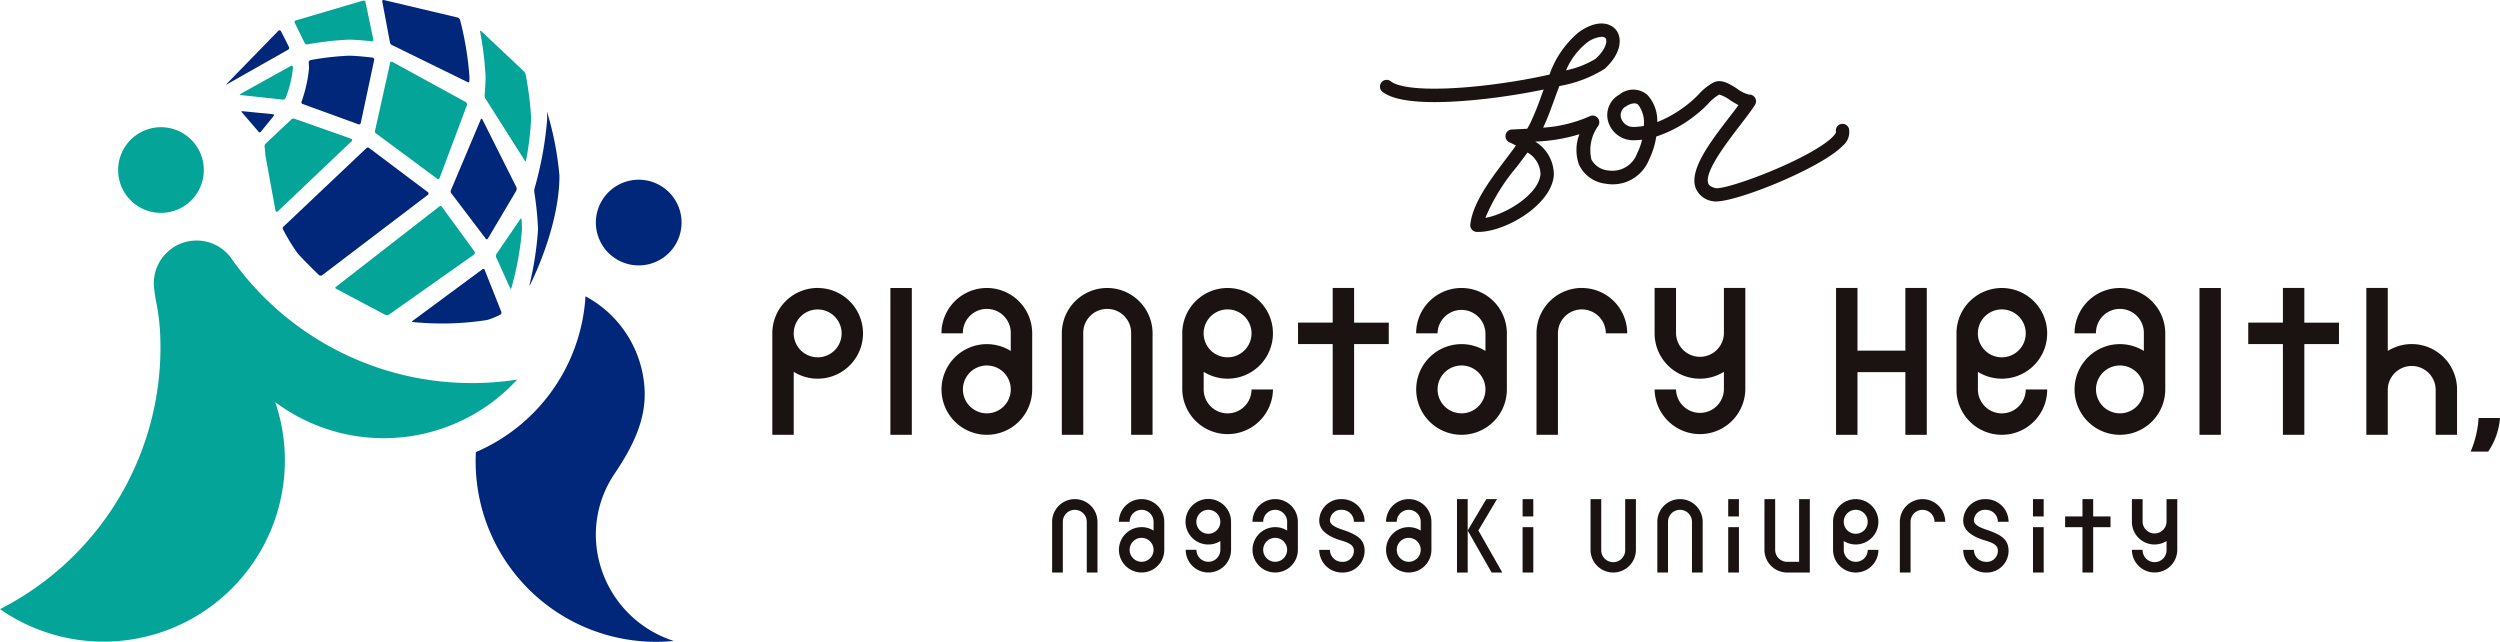 <svg xmlns="http://www.w3.org/2000/svg" xmlns:xlink="http://www.w3.org/1999/xlink" width="228.086" height="58.546" viewBox="0 0 228.086 58.546">
  <defs>
    <clipPath id="clip-path">
      <rect id="長方形_1186" data-name="長方形 1186" width="228.086" height="58.546" fill="none"/>
    </clipPath>
  </defs>
  <g id="グループ_1563" data-name="グループ 1563" transform="translate(0 0)">
    <g id="グループ_1562" data-name="グループ 1562" transform="translate(0 0)" clip-path="url(#clip-path)">
      <path id="パス_2420" data-name="パス 2420" d="M272.844,49.227a9.255,9.255,0,0,0,.724-3.065h1.954a6.344,6.344,0,0,1-1.077,3.065Z" transform="translate(-47.436 -8.025)" fill="#1a1311"/>
      <path id="パス_2421" data-name="パス 2421" d="M232.2,56.7h-1.581V55.12h-.977V56.7h-1.583v.98h1.583v4.137h.977V57.68H232.2Z" transform="translate(-39.649 -9.583)" fill="#1a1311"/>
      <path id="パス_2422" data-name="パス 2422" d="M204.5,60.84a1.093,1.093,0,0,1-1.092-1.094v-.8a2.068,2.068,0,1,0-.977-1.755v2.557a2.069,2.069,0,1,0,4.139,0H205.6A1.093,1.093,0,0,1,204.5,60.84m-1.092-3.651a1.093,1.093,0,1,1,1.092,1.092,1.093,1.093,0,0,1-1.092-1.092Z" transform="translate(-35.194 -9.583)" fill="#1a1311"/>
      <path id="パス_2423" data-name="パス 2423" d="M238.595,55.121v2.071a1.092,1.092,0,0,1-2.183,0V55.121h-.977V57.19a2.065,2.065,0,0,0,3.161,1.755v.8a1.092,1.092,0,1,1-2.183,0h-.977a2.069,2.069,0,1,0,4.138,0V55.121Z" transform="translate(-40.932 -9.583)" fill="#1a1311"/>
      <path id="パス_2424" data-name="パス 2424" d="M218.915,57.906c-.439-.147-1.116-.4-1.133-.821a1,1,0,0,1,1.092-.988,1.092,1.092,0,0,1,1.094,1.094h.976a2.068,2.068,0,0,0-2.069-2.069,1.982,1.982,0,0,0-2.069,1.964c0,.936.88,1.478,2.049,1.823.931.273,1.114.542,1.114.944a1.008,1.008,0,0,1-1.092.989,1.093,1.093,0,0,1-1.094-1.094h-.977a2.069,2.069,0,0,0,2.07,2.07,1.983,1.983,0,0,0,2.068-1.965c0-1.014-.6-1.473-2.029-1.946" transform="translate(-37.693 -9.583)" fill="#1a1311"/>
      <path id="パス_2425" data-name="パス 2425" d="M211.877,55.121a2.069,2.069,0,0,0-2.069,2.069v4.627h.978V57.19a1.091,1.091,0,1,1,2.183,0h.979a2.07,2.07,0,0,0-2.07-2.069" transform="translate(-36.476 -9.583)" fill="#1a1311"/>
      <path id="パス_2426" data-name="パス 2426" d="M187.163,57.189a2.069,2.069,0,1,0-4.138,0v4.628H184V57.189a1.093,1.093,0,1,1,2.186,0v4.628h.977Z" transform="translate(-31.82 -9.583)" fill="#1a1311"/>
      <path id="パス_2427" data-name="パス 2427" d="M178.811,55.121v4.626a1.093,1.093,0,1,1-2.185,0V55.121h-.976v4.626a2.069,2.069,0,1,0,4.139,0V55.121Z" transform="translate(-30.538 -9.583)" fill="#1a1311"/>
      <path id="パス_2428" data-name="パス 2428" d="M198.994,55.121h-.977v5.72h-1.092a1.093,1.093,0,0,1-1.092-1.094V55.121h-.977v4.626a2.07,2.07,0,0,0,2.07,2.07h2.069Z" transform="translate(-33.877 -9.583)" fill="#1a1311"/>
      <rect id="長方形_1178" data-name="長方形 1178" width="0.977" height="1.58" transform="translate(157.672 45.538)" fill="#1a1311"/>
      <rect id="長方形_1179" data-name="長方形 1179" width="0.977" height="4.138" transform="translate(157.673 48.096)" fill="#1a1311"/>
      <path id="パス_2429" data-name="パス 2429" d="M160.9,55.12v6.7h.977v-6.7Z" transform="translate(-27.973 -9.583)" fill="#1a1311"/>
      <path id="パス_2430" data-name="パス 2430" d="M163.057,57.981l1.7-2.861h-.977l-1.7,2.861,2.185,3.836h.977Z" transform="translate(-28.179 -9.583)" fill="#1a1311"/>
      <path id="パス_2431" data-name="パス 2431" d="M127.706,57.189a2.07,2.07,0,0,0-4.14,0h.978a1.092,1.092,0,1,1,2.184,0v.8a2.042,2.042,0,0,0-1.092-.312,2.069,2.069,0,1,0,2.07,2.067Zm-.978,2.557a1.092,1.092,0,1,1-1.092-1.092,1.092,1.092,0,0,1,1.092,1.092Z" transform="translate(-21.483 -9.583)" fill="#1a1311"/>
      <path id="パス_2432" data-name="パス 2432" d="M142.458,57.189a2.07,2.07,0,0,0-4.141,0h.977a1.092,1.092,0,1,1,2.184,0v.8a2.036,2.036,0,0,0-1.092-.312,2.069,2.069,0,1,0,2.072,2.067Zm-.98,2.557a1.092,1.092,0,1,1-1.092-1.092,1.092,1.092,0,0,1,1.092,1.092Z" transform="translate(-24.047 -9.583)" fill="#1a1311"/>
      <path id="パス_2433" data-name="パス 2433" d="M157.207,57.189a2.069,2.069,0,1,0-4.139,0h.977a1.092,1.092,0,1,1,2.184,0v.8a2.045,2.045,0,0,0-1.091-.312,2.069,2.069,0,1,0,2.069,2.067Zm-.977,2.557a1.092,1.092,0,1,1-1.091-1.092,1.092,1.092,0,0,1,1.091,1.092Z" transform="translate(-26.612 -9.583)" fill="#1a1311"/>
      <path id="パス_2434" data-name="パス 2434" d="M135.08,57.19a2.077,2.077,0,1,0-.977,1.755v.8a1.092,1.092,0,1,1-2.184,0h-.977a2.069,2.069,0,1,0,4.139,0Zm-2.07,1.092A1.093,1.093,0,1,1,134.1,57.19v0a1.094,1.094,0,0,1-1.092,1.091" transform="translate(-22.765 -9.583)" fill="#1a1311"/>
      <path id="パス_2435" data-name="パス 2435" d="M147.8,57.906c-.44-.147-1.116-.4-1.133-.821a1,1,0,0,1,1.092-.988,1.092,1.092,0,0,1,1.092,1.094h.977a2.069,2.069,0,0,0-2.069-2.069,1.982,1.982,0,0,0-2.07,1.964c0,.936.881,1.478,2.049,1.823.931.273,1.113.542,1.113.944a1.008,1.008,0,0,1-1.092.989,1.093,1.093,0,0,1-1.092-1.094h-.977a2.069,2.069,0,0,0,2.07,2.07,1.984,1.984,0,0,0,2.069-1.965c0-1.014-.6-1.473-2.029-1.946" transform="translate(-25.329 -9.583)" fill="#1a1311"/>
      <path id="パス_2436" data-name="パス 2436" d="M120.329,57.189a2.069,2.069,0,1,0-4.138,0v4.628h.977V57.189a1.092,1.092,0,1,1,2.184,0v4.628h.977Z" transform="translate(-20.201 -9.583)" fill="#1a1311"/>
      <rect id="長方形_1180" data-name="長方形 1180" width="0.977" height="1.58" transform="translate(138.913 45.538)" fill="#1a1311"/>
      <rect id="長方形_1181" data-name="長方形 1181" width="0.977" height="4.138" transform="translate(138.913 48.096)" fill="#1a1311"/>
      <rect id="長方形_1182" data-name="長方形 1182" width="0.977" height="1.58" transform="translate(185.477 45.538)" fill="#1a1311"/>
      <rect id="長方形_1183" data-name="長方形 1183" width="0.977" height="4.138" transform="translate(185.478 48.096)" fill="#1a1311"/>
      <rect id="長方形_1184" data-name="長方形 1184" width="1.954" height="13.394" transform="translate(81.235 26.275)" fill="#1a1311"/>
      <path id="パス_2437" data-name="パス 2437" d="M112.248,35.943a4.139,4.139,0,0,0-8.279,0h1.954a2.185,2.185,0,1,1,4.369,0v1.605a4.136,4.136,0,1,0,1.955,3.512Zm-1.955,5.117a2.183,2.183,0,1,1,0-.006Z" transform="translate(-18.076 -5.529)" fill="#1a1311"/>
      <path id="パス_2438" data-name="パス 2438" d="M164.667,35.943a4.139,4.139,0,0,0-8.279,0h1.954a2.186,2.186,0,0,1,4.371,0v1.605a4.136,4.136,0,1,0,1.954,3.512Zm-1.954,5.117a2.183,2.183,0,1,1,0-.006Z" transform="translate(-27.189 -5.529)" fill="#1a1311"/>
      <path id="パス_2439" data-name="パス 2439" d="M134.7,43.244a2.185,2.185,0,0,1-2.185-2.183V39.455a4.137,4.137,0,1,0-1.954-3.512V41.06a4.139,4.139,0,0,0,8.277,0H136.88a2.184,2.184,0,0,1-2.184,2.183m-2.185-7.3a2.185,2.185,0,1,1,2.185,2.185,2.185,2.185,0,0,1-2.185-2.185Z" transform="translate(-22.698 -5.529)" fill="#1a1311"/>
      <path id="パス_2440" data-name="パス 2440" d="M189.048,31.8v4.144a2.185,2.185,0,0,1-4.369,0V31.8h-1.954v4.139a4.134,4.134,0,0,0,6.323,3.512V41.06a2.185,2.185,0,0,1-4.369,0h-1.954a4.139,4.139,0,0,0,8.277,0V31.8Z" transform="translate(-31.768 -5.529)" fill="#1a1311"/>
      <path id="パス_2441" data-name="パス 2441" d="M89.428,31.8a4.137,4.137,0,0,0-4.139,4.138V45.2h1.954V39.454a4.137,4.137,0,1,0,2.185-7.65m0,6.323a2.186,2.186,0,0,1-2.185-2.18v0a2.185,2.185,0,1,1,2.185,2.185" transform="translate(-14.828 -5.529)" fill="#1a1311"/>
      <path id="パス_2442" data-name="パス 2442" d="M173.821,31.8a4.137,4.137,0,0,0-4.139,4.139V45.2h1.954V35.943a2.185,2.185,0,0,1,4.37,0h1.953a4.137,4.137,0,0,0-4.138-4.139" transform="translate(-29.5 -5.529)" fill="#1a1311"/>
      <path id="パス_2443" data-name="パス 2443" d="M125.541,35.943a4.139,4.139,0,0,0-8.279,0V45.2h1.955V35.943a2.185,2.185,0,1,1,4.369,0h0V45.2h1.955Z" transform="translate(-20.387 -5.529)" fill="#1a1311"/>
      <rect id="長方形_1185" data-name="長方形 1185" width="1.951" height="13.394" transform="translate(200.67 26.275)" fill="#1a1311"/>
      <path id="パス_2444" data-name="パス 2444" d="M209.087,31.8v5.719h-4.369V31.8h-1.955V45.2h1.955v-5.72h4.369V45.2h1.954V31.8Z" transform="translate(-35.252 -5.529)" fill="#1a1311"/>
      <path id="パス_2445" data-name="パス 2445" d="M237.376,35.943a4.138,4.138,0,1,0-8.276,0h1.954a2.185,2.185,0,1,1,4.369,0v1.605a4.137,4.137,0,1,0,1.953,3.512Zm-1.953,5.117a2.183,2.183,0,1,1,0-.006Z" transform="translate(-39.83 -5.529)" fill="#1a1311"/>
      <path id="パス_2446" data-name="パス 2446" d="M220.2,43.244a2.185,2.185,0,0,1-2.185-2.183V39.455a4.137,4.137,0,1,0-1.953-3.512V41.06a4.138,4.138,0,0,0,8.276,0H222.38a2.184,2.184,0,0,1-2.184,2.183m-2.185-7.3a2.185,2.185,0,1,1,2.185,2.185,2.185,2.185,0,0,1-2.185-2.185Z" transform="translate(-37.563 -5.529)" fill="#1a1311"/>
      <path id="パス_2447" data-name="パス 2447" d="M265.464,36.92a4.118,4.118,0,0,0-2.185.629V31.8h-1.953V45.2h1.953V41.055a2.186,2.186,0,0,1,4.371.006V45.2H269.6V41.061a4.138,4.138,0,0,0-4.139-4.141" transform="translate(-45.433 -5.529)" fill="#1a1311"/>
      <path id="パス_2448" data-name="パス 2448" d="M256.561,34.967H253.4V31.8h-1.955v3.162h-3.163V36.92h3.163V45.2H253.4V36.92h3.16Z" transform="translate(-43.165 -5.529)" fill="#1a1311"/>
      <path id="パス_2449" data-name="パス 2449" d="M151.625,34.967h-3.162V31.8H146.51v3.162h-3.164V36.92h3.164V45.2h1.953V36.92h3.162Z" transform="translate(-24.922 -5.529)" fill="#1a1311"/>
      <path id="パス_2450" data-name="パス 2450" d="M161.387,21.606c-.059,0-.119,0-.177,0a.612.612,0,0,1-.576-.683c.233-1.97,1.785-4.027,3.286-6.014.3-.4.6-.8.882-1.183-.2-.107-.407-.208-.61-.3a.612.612,0,0,1,.235-1.163c.516-.024.979-.047,1.4-.069.115-.194.216-.383.308-.568a25.451,25.451,0,0,0,.972-2.41c.074-.2.147-.4.221-.6-1.383.287-2.855.533-4.224.715-3.163.419-8.737.909-10.5-.522a.612.612,0,0,1,.772-.949c.979.8,4.735.9,9.568.259,1.838-.244,3.514-.549,4.919-.868a8.746,8.746,0,0,1,2.664-3.861c1.673-1.194,2.875-.864,3.4-.219.587.728.511,2.15-1.037,3.558a11.447,11.447,0,0,1-4.126,1.568c-.178.45-.344.9-.5,1.342-.326.89-.634,1.731-.986,2.455a12.414,12.414,0,0,0,4.279-1.054.61.61,0,0,1,.754.887A3.773,3.773,0,0,0,171.685,15a1.92,1.92,0,0,0,1.551,1,2.4,2.4,0,0,0,2.621-1.563,5.573,5.573,0,0,0,.45-1.245,6.638,6.638,0,0,1-.795.052H175.5a2.374,2.374,0,0,1-2.287-1.713,2.124,2.124,0,0,1,1.023-2.45,1.975,1.975,0,0,1,2.564.033,3.488,3.488,0,0,1,.893,2.47,11.068,11.068,0,0,0,2.777-1.62,9.758,9.758,0,0,0,1.021-.931,4.986,4.986,0,0,1,1.322-1.053c.72-.367,1.49.128,2.169.563a2.984,2.984,0,0,0,1.081.535.611.611,0,0,1,.547.937c-.321.507-.8,1.131-1.357,1.856-1.227,1.6-3.281,4.27-2.911,5.3.027.077.109.308.678.441.946.166,7.514-2.228,10.152-4.228.721-.547.818-.824.832-.874a.61.61,0,0,1,1.181-.307,1.617,1.617,0,0,1-.573,1.544c-1.988,2.079-10.3,5.415-11.867,5.056a1.965,1.965,0,0,1-1.555-1.217c-.6-1.661,1.362-4.212,3.092-6.462.293-.383.579-.752.822-1.086a8.417,8.417,0,0,1-.785-.467,3.175,3.175,0,0,0-.972-.495,3.869,3.869,0,0,0-.989.815,10.534,10.534,0,0,1-1.142,1.038,11.637,11.637,0,0,1-3.615,1.977A7.226,7.226,0,0,1,176.95,15,3.569,3.569,0,0,1,173,17.21a3.062,3.062,0,0,1-2.439-1.72,3.951,3.951,0,0,1,.03-2.795,15.692,15.692,0,0,1-4.035.672,3.526,3.526,0,0,1,1.7,3.086c-.23,2.707-4.422,5.153-6.869,5.153m4.464-7.244c-.3.418-.625.846-.954,1.281a17.809,17.809,0,0,0-2.887,4.682c1.974-.348,4.877-2.192,5.028-3.975a2.327,2.327,0,0,0-1.187-1.989M175.6,9.877a1.462,1.462,0,0,0-.73.259.906.906,0,0,0-.481,1.073,1.15,1.15,0,0,0,1.11.82h0a5.752,5.752,0,0,0,.967-.09,2.715,2.715,0,0,0-.5-1.919.5.5,0,0,0-.368-.143m-2.988-6.071a2.576,2.576,0,0,0-1.376.569,6.44,6.44,0,0,0-1.864,2.491,8.493,8.493,0,0,0,2.691-1.051c.956-.87,1.106-1.64.908-1.887a.461.461,0,0,0-.359-.122" transform="translate(-26.493 -0.448)" fill="#1a1311"/>
      <path id="パス_2451" data-name="パス 2451" d="M73.607,23.408a3.909,3.909,0,1,1-4.241-3.546,3.908,3.908,0,0,1,4.241,3.546" transform="translate(-11.44 -3.45)" fill="#00277a"/>
      <path id="パス_2452" data-name="パス 2452" d="M20.858,17.753a3.909,3.909,0,1,1-4.108-3.7,3.909,3.909,0,0,1,4.108,3.7" transform="translate(-2.268 -2.442)" fill="#05a499"/>
      <path id="パス_2453" data-name="パス 2453" d="M47.189,39.247a26.853,26.853,0,0,1-26.115-11.1c-.013-.022.012.012,0-.008a3.907,3.907,0,0,0-7.037,2.537c.016.307.123,1,.189,1.361a19.642,19.642,0,0,1,.377,2.873A26.788,26.788,0,0,1,0,60.191a16.54,16.54,0,0,0,25.967-14.46,16.469,16.469,0,0,0-.858-4.426,16.538,16.538,0,0,0,22.08-2.059" transform="translate(0 -4.618)" fill="#05a499"/>
      <path id="パス_2454" data-name="パス 2454" d="M70.523,64.138a10.227,10.227,0,0,1-7.016-9.174A9.94,9.94,0,0,1,65.142,49c1.669-2.455,2.953-4.971,2.8-7.793a10.233,10.233,0,0,0-5.38-8.479l0,.018-.011-.02a16.556,16.556,0,0,1-10,14.209A16.455,16.455,0,0,0,70.55,64.169c-.007-.01-.017-.021-.026-.031" transform="translate(-9.134 -5.689)" fill="#00277a"/>
      <path id="パス_2455" data-name="パス 2455" d="M29.6,12.721a.1.1,0,0,0-.079-.169l-2.765-.273c-.1-.008-.116.043-.049.107l1.519,1.767a.115.115,0,0,0,.2.008Z" transform="translate(-4.636 -2.134)" fill="#00277a"/>
      <path id="パス_2456" data-name="パス 2456" d="M49.8,10.769a.277.277,0,0,0-.1-.269l-6.725-3.68a.128.128,0,0,0-.183.107L41.415,13.1a.231.231,0,0,0,.091.259l5.58,4.131a.132.132,0,0,0,.211-.044Z" transform="translate(-7.198 -1.183)" fill="#05a499"/>
      <path id="パス_2457" data-name="パス 2457" d="M34.108,6.561a.194.194,0,0,0-.156.2s.024.321.024.572a12.247,12.247,0,0,1-.68,3.012.165.165,0,0,0,.107.215l5.081,1.849a.158.158,0,0,0,.213-.1l1.231-5.789a.176.176,0,0,0-.151-.193s-1.388-.175-2.192-.175a26.314,26.314,0,0,0-3.477.4" transform="translate(-5.787 -1.07)" fill="#00277a"/>
      <path id="パス_2458" data-name="パス 2458" d="M37.183,15.137a.129.129,0,0,0-.055-.2l-5.2-1.835a.3.3,0,0,0-.281.081l-2.321,2.184a.326.326,0,0,0-.11.278l.061.554c.007.1.02.251.031.346l.907,4.962a.115.115,0,0,0,.188.068Z" transform="translate(-5.078 -2.275)" fill="#05a499"/>
      <path id="パス_2459" data-name="パス 2459" d="M60.091,12.971a32.323,32.323,0,0,1-1.158,6.375.885.885,0,0,0-.021.339,29.225,29.225,0,0,1,.341,3.377,30.1,30.1,0,0,1-.777,5.077c-.021.094,0,.1.041.017,0,0,2.682-5.173,2.689-9.965a28.839,28.839,0,0,0-1.1-5.735c-.027-.092-.043-.088-.037.007,0,0,.017.282.017.508" transform="translate(-10.165 -2.154)" fill="#00277a"/>
      <path id="パス_2460" data-name="パス 2460" d="M44.477,20.6a.158.158,0,0,0-.011-.235L39.09,16.321a.192.192,0,0,0-.252.044l-7.53,7.126a.206.206,0,0,0-.064.254,17.455,17.455,0,0,0,1.317,2.171c.457.545,1.964,2.008,1.964,2.008a.24.24,0,0,0,.273.034Z" transform="translate(-5.428 -2.832)" fill="#00277a"/>
      <path id="パス_2461" data-name="パス 2461" d="M33.448,3.931a.221.221,0,0,0,.235.13,29.119,29.119,0,0,1,3.771-.432c.778,0,2.118.15,2.118.15a.126.126,0,0,0,.147-.15L39,.2a.193.193,0,0,0-.218-.134L32.621,1.881a.145.145,0,0,0-.074.213Z" transform="translate(-5.655 -0.011)" fill="#05a499"/>
      <path id="パス_2462" data-name="パス 2462" d="M53.516,7.635c0,.62-.084,1.67-.084,1.67a.5.5,0,0,0,.093.31L57.1,15.251c.044.085.092.078.11-.017a27.884,27.884,0,0,0,.468-3.828,29.155,29.155,0,0,0-.5-3.994.729.729,0,0,0-.148-.3L53.123,3.428c-.074-.059-.122-.031-.1.062a31.129,31.129,0,0,1,.5,4.146" transform="translate(-9.217 -0.59)" fill="#05a499"/>
      <path id="パス_2463" data-name="パス 2463" d="M30.623,5.117a.18.18,0,0,0,.093-.23l-.739-1.47a.147.147,0,0,0-.225-.038L25.024,8.232c-.06.074-.045.091.034.036Z" transform="translate(-4.344 -0.581)" fill="#00277a"/>
      <path id="パス_2464" data-name="パス 2464" d="M52.125,29.772a.12.12,0,0,0-.2-.044l-6.366,4.706c-.081.05-.069.1.026.11a26.776,26.776,0,0,0,6.769-.187,6.689,6.689,0,0,0,1.2-.489.207.207,0,0,0,.1-.243Z" transform="translate(-7.911 -5.162)" fill="#00277a"/>
      <path id="パス_2465" data-name="パス 2465" d="M42.919,3.882a.307.307,0,0,0,.186.229L50,7.491c.081.052.15.017.159-.078,0,0,.014-.187.014-.368a29.18,29.18,0,0,0-.855-5.213.363.363,0,0,0-.2-.228L42.347,0a.111.111,0,0,0-.13.146Z" transform="translate(-7.339 0)" fill="#00277a"/>
      <path id="パス_2466" data-name="パス 2466" d="M55.752,19.685a.465.465,0,0,0,.018-.319l-3.112-6.2c-.055-.079-.121-.07-.148.022l-2.716,6.44a.274.274,0,0,0,.031.284l3.14,4.139a.11.11,0,0,0,.195,0Z" transform="translate(-8.652 -2.28)" fill="#00277a"/>
      <path id="パス_2467" data-name="パス 2467" d="M49.7,27.169a.206.206,0,0,0,.036-.259l-2.991-4.1a.153.153,0,0,0-.23-.013L37.1,30.115a.1.1,0,0,0,0,.184l4.5,2.387a.388.388,0,0,0,.309-.017Z" transform="translate(-6.439 -3.955)" fill="#05a499"/>
      <path id="パス_2468" data-name="パス 2468" d="M30.425,10.348a.228.228,0,0,0,.234-.135,10.028,10.028,0,0,0,.67-2.688c0-.113,0-.161,0-.161a.115.115,0,0,0-.172-.1l-4.6,2.56c-.079.055-.067.1.029.11Z" transform="translate(-4.608 -1.259)" fill="#05a499"/>
      <path id="パス_2469" data-name="パス 2469" d="M57.141,25.1c0-.364-.041-.91-.041-.91-.007-.094-.052-.106-.1-.026l-2.186,3.2a.309.309,0,0,0-.029.292l1.276,2.822c.035.087.087.083.113-.008a27.229,27.229,0,0,0,.971-5.372" transform="translate(-9.52 -4.191)" fill="#05a499"/>
    </g>
  </g>
</svg>
